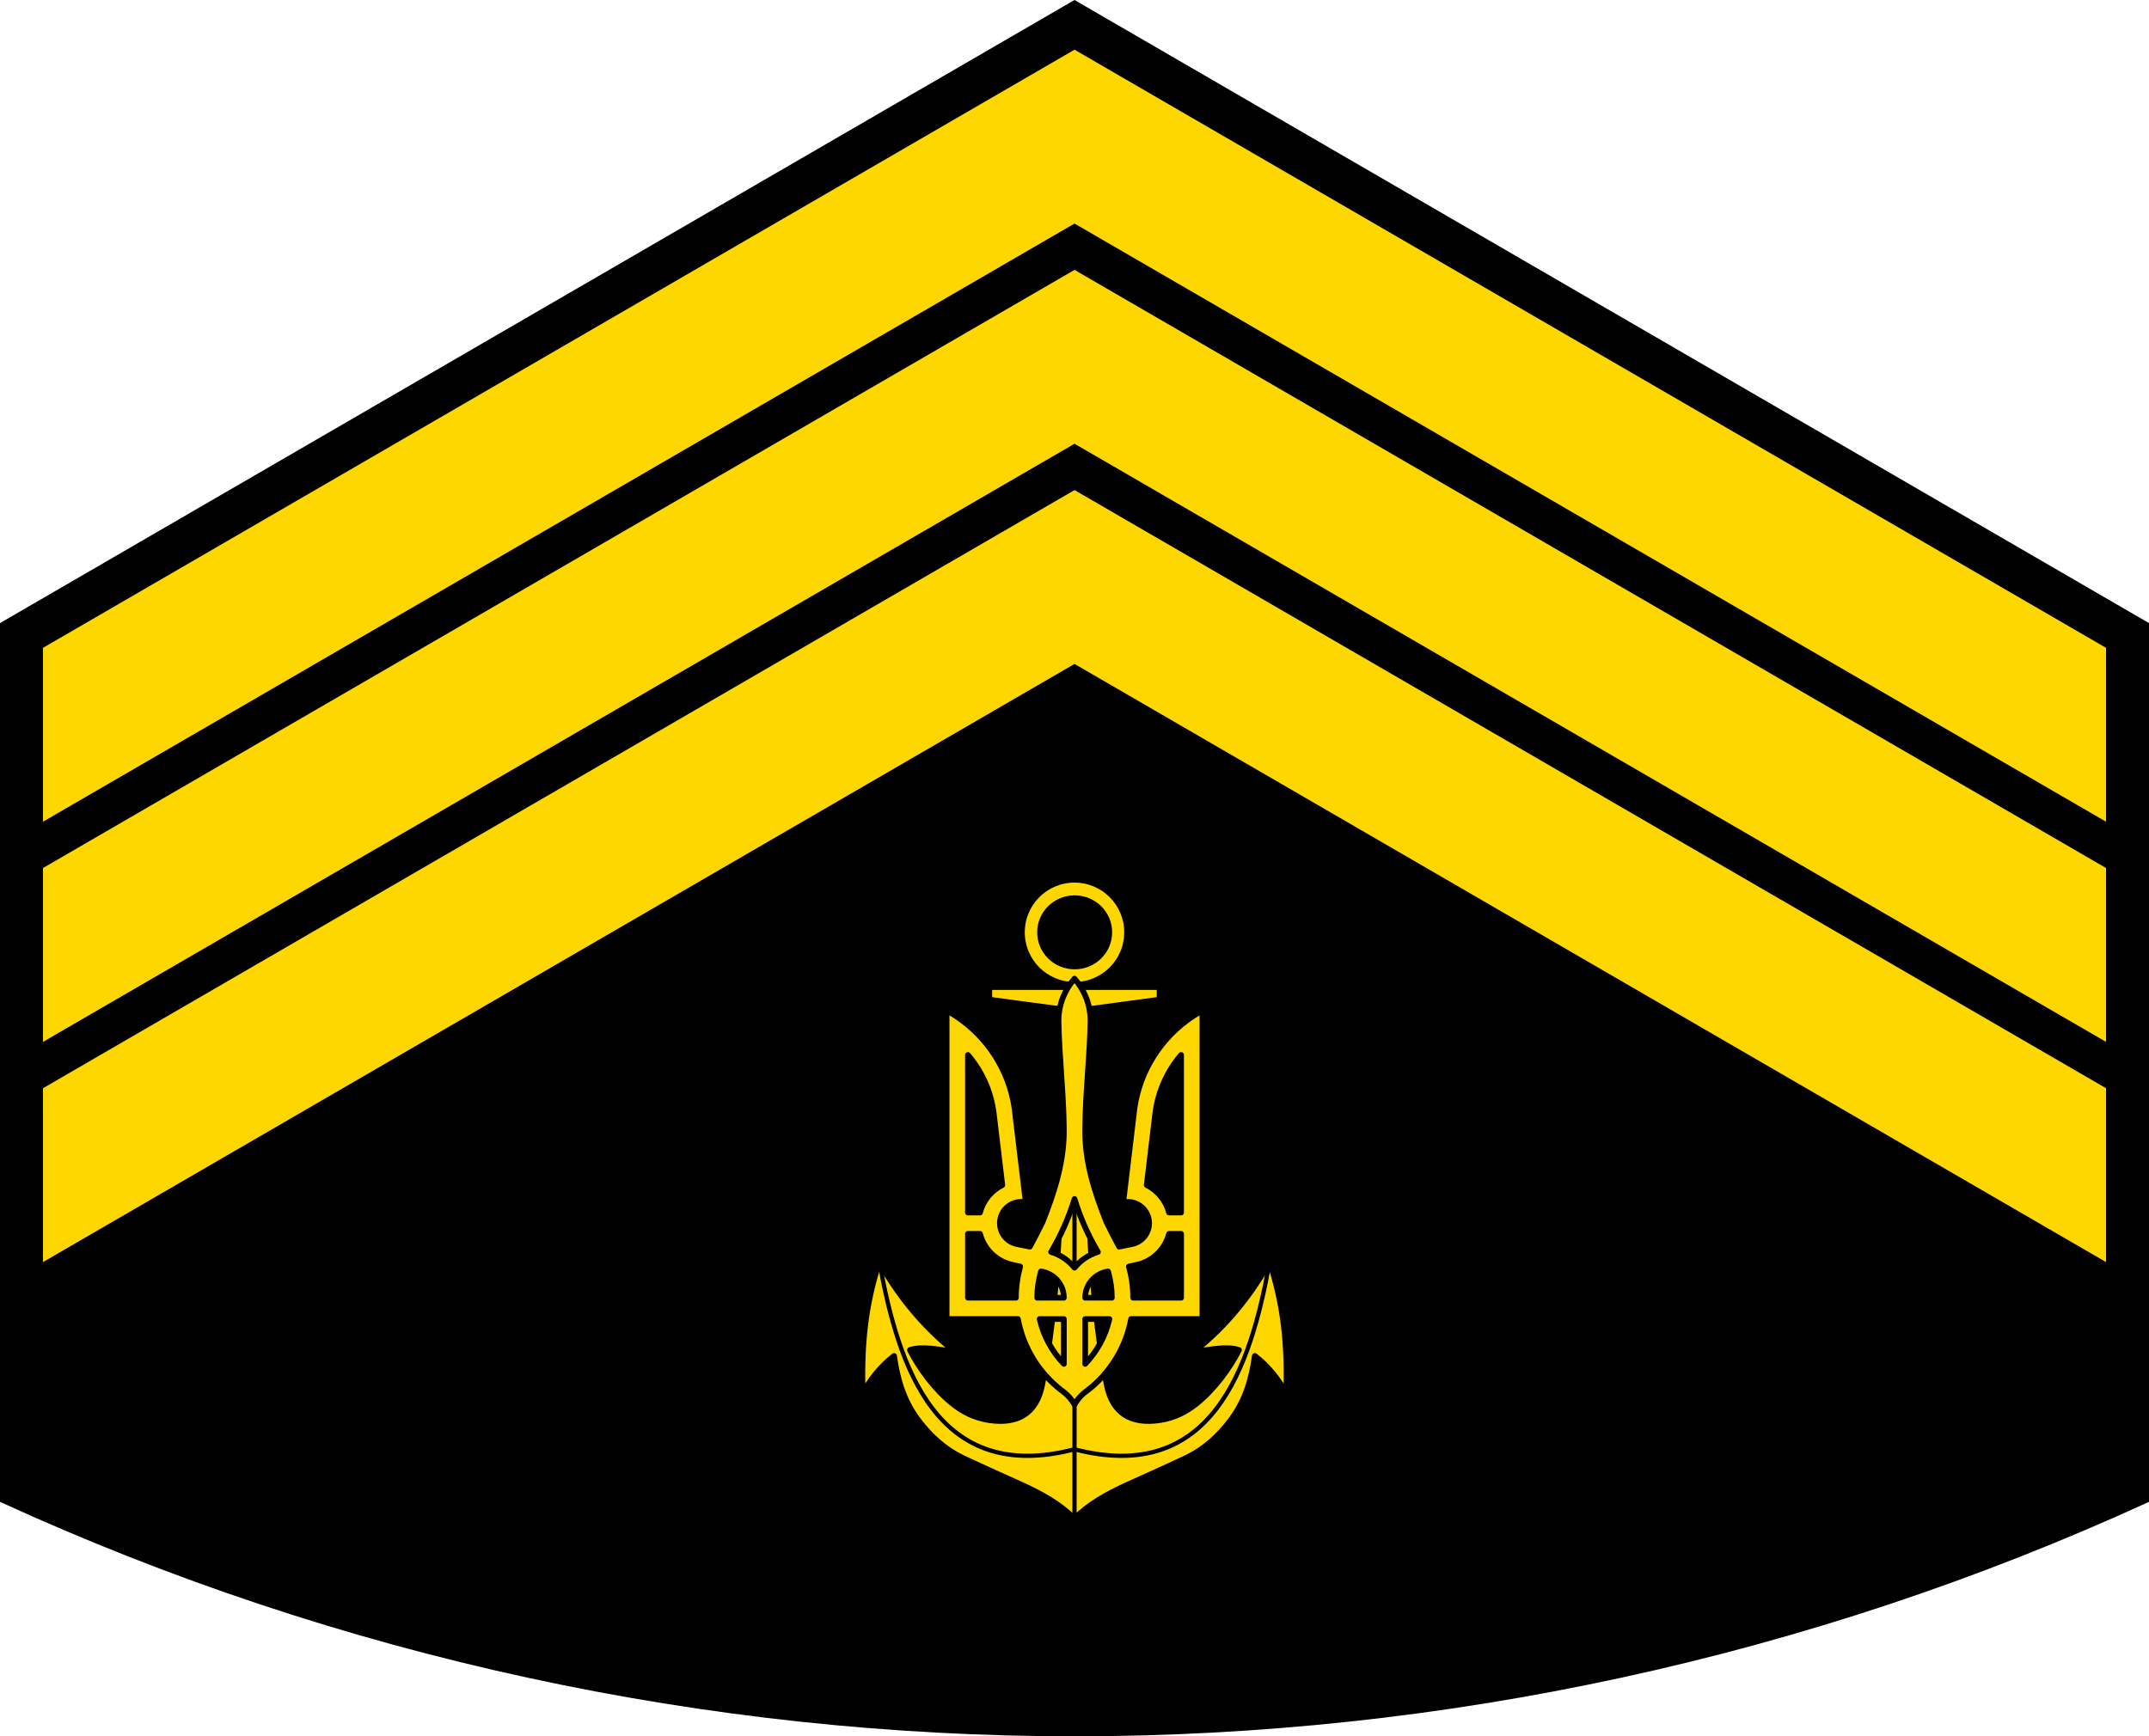 <?xml version="1.0" encoding="UTF-8" standalone="no"?>
<!-- Created with Inkscape (http://www.inkscape.org/) -->

<svg
   xmlns:dc="http://purl.org/dc/elements/1.1/"
   xmlns:cc="http://creativecommons.org/ns#"
   xmlns:rdf="http://www.w3.org/1999/02/22-rdf-syntax-ns#"
   xmlns:svg="http://www.w3.org/2000/svg"
   xmlns="http://www.w3.org/2000/svg"
   xmlns:sodipodi="http://sodipodi.sourceforge.net/DTD/sodipodi-0.dtd"
   xmlns:inkscape="http://www.inkscape.org/namespaces/inkscape"
   width="100mm"
   height="80.814mm"
   viewBox="0 0 100 80.814"
   version="1.1"
   id="svg22728"
   inkscape:version="0.92.3 (2405546, 2018-03-11)"
   sodipodi:docname="4.svg">
  <defs
     id="defs22722" />
  <sodipodi:namedview
     id="base"
     pagecolor="#ffffff"
     bordercolor="#666666"
     borderopacity="1.0"
     inkscape:pageopacity="0.0"
     inkscape:pageshadow="2"
     inkscape:zoom="2.4980489"
     inkscape:cx="188.97656"
     inkscape:cy="152.71919"
     inkscape:document-units="mm"
     inkscape:current-layer="layer1"
     showgrid="false"
     inkscape:window-width="1280"
     inkscape:window-height="962"
     inkscape:window-x="-8"
     inkscape:window-y="-8"
     inkscape:window-maximized="1"
     fit-margin-top="0"
     fit-margin-left="0"
     fit-margin-right="0"
     fit-margin-bottom="0" />
  <g
     inkscape:label="Layer 1"
     inkscape:groupmode="layer"
     id="layer1"
     transform="translate(-55.833,-108.426)">
    <g
       id="g31">
      <path
         id="path15464"
         d="M 105.834,108.426 55.833,137.427 v 40.901 c 31.745,14.55 68.255,14.55 100,0 V 137.427 Z"
         style="fill:#000000;stroke:none;stroke-width:0.353;stroke-linecap:round;stroke-linejoin:round;stroke-miterlimit:4;stroke-dasharray:none;stroke-opacity:1"
         inkscape:connector-curvature="0" />
      <path
         inkscape:connector-curvature="0"
         id="path15460"
         style="fill:#ffd700;fill-opacity:1;fill-rule:nonzero;stroke:none;stroke-width:0.353"
         d="m 153.834,146.671 -48,-27.84 -48,27.84 v -8.092 l 48,-27.84 48,27.84 z" />
      <path
         inkscape:connector-curvature="0"
         id="path15462"
         style="fill:#ffd700;fill-opacity:1;fill-rule:nonzero;stroke:none;stroke-width:0.353"
         d="m 153.834,156.919 -48,-27.84 -48,27.84 v -8.092 l 48,-27.84 48,27.84 z" />
      <path
         inkscape:connector-curvature="0"
         id="path15466"
         style="fill:#ffd700;fill-opacity:1;fill-rule:nonzero;stroke:none;stroke-width:0.353"
         d="m 153.834,167.168 -48,-27.84 -48,27.84 v -8.092 l 48,-27.84 48,27.84 z" />
      <g
         transform="translate(-2.422,19.04)"
         id="g15487"
         inkscape:label="Layer 1">
        <g
           id="g15485">
          <path
             d="m 108.262,131.191 c 0.89,0 1.612,0.711 1.612,1.589 0,0.878 -0.722,1.589 -1.612,1.589 -0.89,0 -1.612,-0.711 -1.612,-1.589 0,-0.878 0.722,-1.589 1.612,-1.589 z m -0.007,4.032 c 1.351,0 2.446,-1.094 2.446,-2.445 0,-1.35 -1.095,-2.445 -2.446,-2.445 -1.351,0 -2.446,1.094 -2.446,2.445 0,1.35 1.095,2.445 2.446,2.445 z"
             style="fill:#ffd700;fill-rule:evenodd;stroke:#000000;stroke-width:0.265;stroke-linecap:butt;stroke-linejoin:miter;stroke-dasharray:none"
             id="path15473"
             inkscape:connector-curvature="0" />
          <path
             sodipodi:nodetypes="cccsssscssscccccccccssscsssscccc"
             inkscape:connector-curvature="0"
             id="path15475"
             d="m 112.215,135.328 v 0.585 l -3.447,0.463 c -0.021,3.894 0.028,7.792 0.279,11.682 0.127,1.978 0.348,3.989 0.711,5.794 0.264,1.312 1.124,1.832 2.466,1.632 0.664,-0.099 1.224,-0.378 1.711,-0.77 0.826,-0.663 1.55,-1.653 1.974,-2.494 -0.542,-0.193 -1.416,-0.015 -2.12,0.102 1.526,-1.214 2.667,-2.638 3.545,-4.206 0.659,2.025 0.843,3.851 0.774,6.155 -0.314,-0.653 -0.867,-1.322 -1.462,-1.775 -0.14,0.997 -0.4,2.021 -1.111,2.973 -0.554,0.741 -1.242,1.379 -2.125,1.794 -0.971,0.457 -1.868,0.854 -2.698,1.231 -0.914,0.415 -1.766,0.884 -2.459,1.574 -0.694,-0.69 -1.545,-1.159 -2.459,-1.574 -0.83,-0.377 -1.727,-0.774 -2.698,-1.231 -0.882,-0.415 -1.571,-1.053 -2.125,-1.794 -0.711,-0.952 -0.97,-1.976 -1.111,-2.973 -0.594,0.453 -1.148,1.122 -1.462,1.775 -0.069,-2.304 0.115,-4.13 0.774,-6.155 0.878,1.567 2.019,2.991 3.545,4.206 -0.704,-0.117 -1.577,-0.295 -2.12,-0.102 0.424,0.84 1.148,1.831 1.974,2.494 0.488,0.392 1.048,0.671 1.711,0.77 1.342,0.201 2.202,-0.32 2.466,-1.632 0.363,-1.805 0.584,-3.816 0.711,-5.794 0.251,-3.89 0.3,-7.788 0.279,-11.682 l -3.447,-0.463 v -0.585 z"
             style="fill:#ffd700;stroke:#000000;stroke-width:0.265;stroke-linecap:round;stroke-linejoin:round;stroke-miterlimit:4;stroke-dasharray:none;stroke-opacity:1" />
          <path
             sodipodi:nodetypes="cc"
             inkscape:connector-curvature="0"
             id="path15477"
             d="m 117.335,148.115 c -0.881,4.923 -2.686,10.387 -9.08,8.726"
             style="opacity:1;vector-effect:none;fill:none;fill-opacity:1;stroke:#000000;stroke-width:0.198;stroke-linecap:round;stroke-linejoin:round;stroke-miterlimit:4;stroke-dasharray:none;stroke-dashoffset:0;stroke-opacity:1" />
          <path
             style="opacity:1;vector-effect:none;fill:none;fill-opacity:1;stroke:#000000;stroke-width:0.198;stroke-linecap:round;stroke-linejoin:round;stroke-miterlimit:4;stroke-dasharray:none;stroke-dashoffset:0;stroke-opacity:1"
             d="m 108.255,135.328 v 24.74"
             id="path15479"
             inkscape:connector-curvature="0"
             sodipodi:nodetypes="cc" />
          <path
             inkscape:connector-curvature="0"
             d="m 108.255,134.937 c -0.462,0.524 -0.744,1.21 -0.744,1.963 0.027,1.654 0.23,3.304 0.248,4.957 0.036,1.541 -0.426,2.988 -0.988,4.399 -0.187,0.39 -0.39,0.772 -0.593,1.154 l -0.597,-0.12 c -0.537,-0.107 -0.886,-0.629 -0.779,-1.166 0.093,-0.47 0.507,-0.796 0.969,-0.798 l 0.217,0.021 -0.484,-4.043 c -0.158,-1.8 -1.088,-3.379 -2.456,-4.407 -0.235,-0.177 -0.484,-0.338 -0.744,-0.48 v 14.359 h 3.317 c 0.248,1.345 0.989,2.518 2.03,3.323 0.248,0.171 0.455,0.396 0.604,0.658 0.149,-0.262 0.357,-0.488 0.604,-0.658 1.041,-0.805 1.782,-1.977 2.03,-3.323 h 3.317 v -14.359 c -0.259,0.142 -0.509,0.304 -0.744,0.48 -1.369,1.027 -2.298,2.607 -2.456,4.407 l -0.484,4.043 0.217,-0.021 c 0.461,0.003 0.875,0.328 0.969,0.798 0.108,0.537 -0.242,1.058 -0.779,1.166 l -0.597,0.12 c -0.203,-0.382 -0.405,-0.764 -0.593,-1.154 -0.562,-1.412 -1.025,-2.859 -0.988,-4.399 0.017,-1.653 0.221,-3.303 0.248,-4.957 0,-0.753 -0.282,-1.439 -0.744,-1.963 z m -4.959,3.551 c 0.642,0.753 1.073,1.691 1.201,2.722 l 0.399,3.334 c -0.508,0.253 -0.893,0.717 -1.038,1.278 h -0.562 z m 9.919,0 v 7.334 h -0.562 c -0.145,-0.561 -0.53,-1.025 -1.038,-1.278 l 0.399,-3.334 c 0.128,-1.031 0.559,-1.969 1.201,-2.722 z m -4.959,6.703 c 0.266,0.871 0.633,1.698 1.089,2.467 -0.434,0.132 -0.811,0.388 -1.089,0.732 -0.278,-0.344 -0.655,-0.6 -1.089,-0.732 0.456,-0.769 0.822,-1.596 1.089,-2.467 z m -4.959,1.623 h 0.562 c 0.177,0.684 0.712,1.225 1.391,1.413 l 0.477,0.108 c -0.128,0.462 -0.198,0.949 -0.198,1.452 h -2.232 z m 9.357,0 h 0.562 v 2.974 h -2.232 c 0,-0.503 -0.07,-0.99 -0.198,-1.452 l 0.477,-0.108 c 0.679,-0.189 1.214,-0.729 1.391,-1.413 z m -5.959,1.75 c 0.602,0.085 1.065,0.599 1.065,1.224 h -1.24 c 0,-0.425 0.063,-0.834 0.174,-1.224 z m 3.123,0 c 0.111,0.389 0.174,0.799 0.174,1.224 h -1.24 c 0,-0.625 0.464,-1.139 1.066,-1.224 z m -3.185,2.215 h 1.127 v 2.087 c -0.547,-0.572 -0.945,-1.29 -1.127,-2.087 z m 2.119,0 h 1.127 c -0.183,0.798 -0.58,1.516 -1.127,2.087 z"
             id="path15481"
             style="display:inline;fill:#ffd700;fill-opacity:1;stroke:#000000;stroke-width:0.265;stroke-linecap:round;stroke-linejoin:round" />
          <path
             style="opacity:1;vector-effect:none;fill:none;fill-opacity:1;stroke:#000000;stroke-width:0.198;stroke-linecap:round;stroke-linejoin:round;stroke-miterlimit:4;stroke-dasharray:none;stroke-dashoffset:0;stroke-opacity:1"
             d="m 99.176,148.115 c 0.881,4.923 2.686,10.387 9.08,8.726"
             id="path15483"
             inkscape:connector-curvature="0"
             sodipodi:nodetypes="cc" />
        </g>
      </g>
    </g>
  </g>
</svg>
